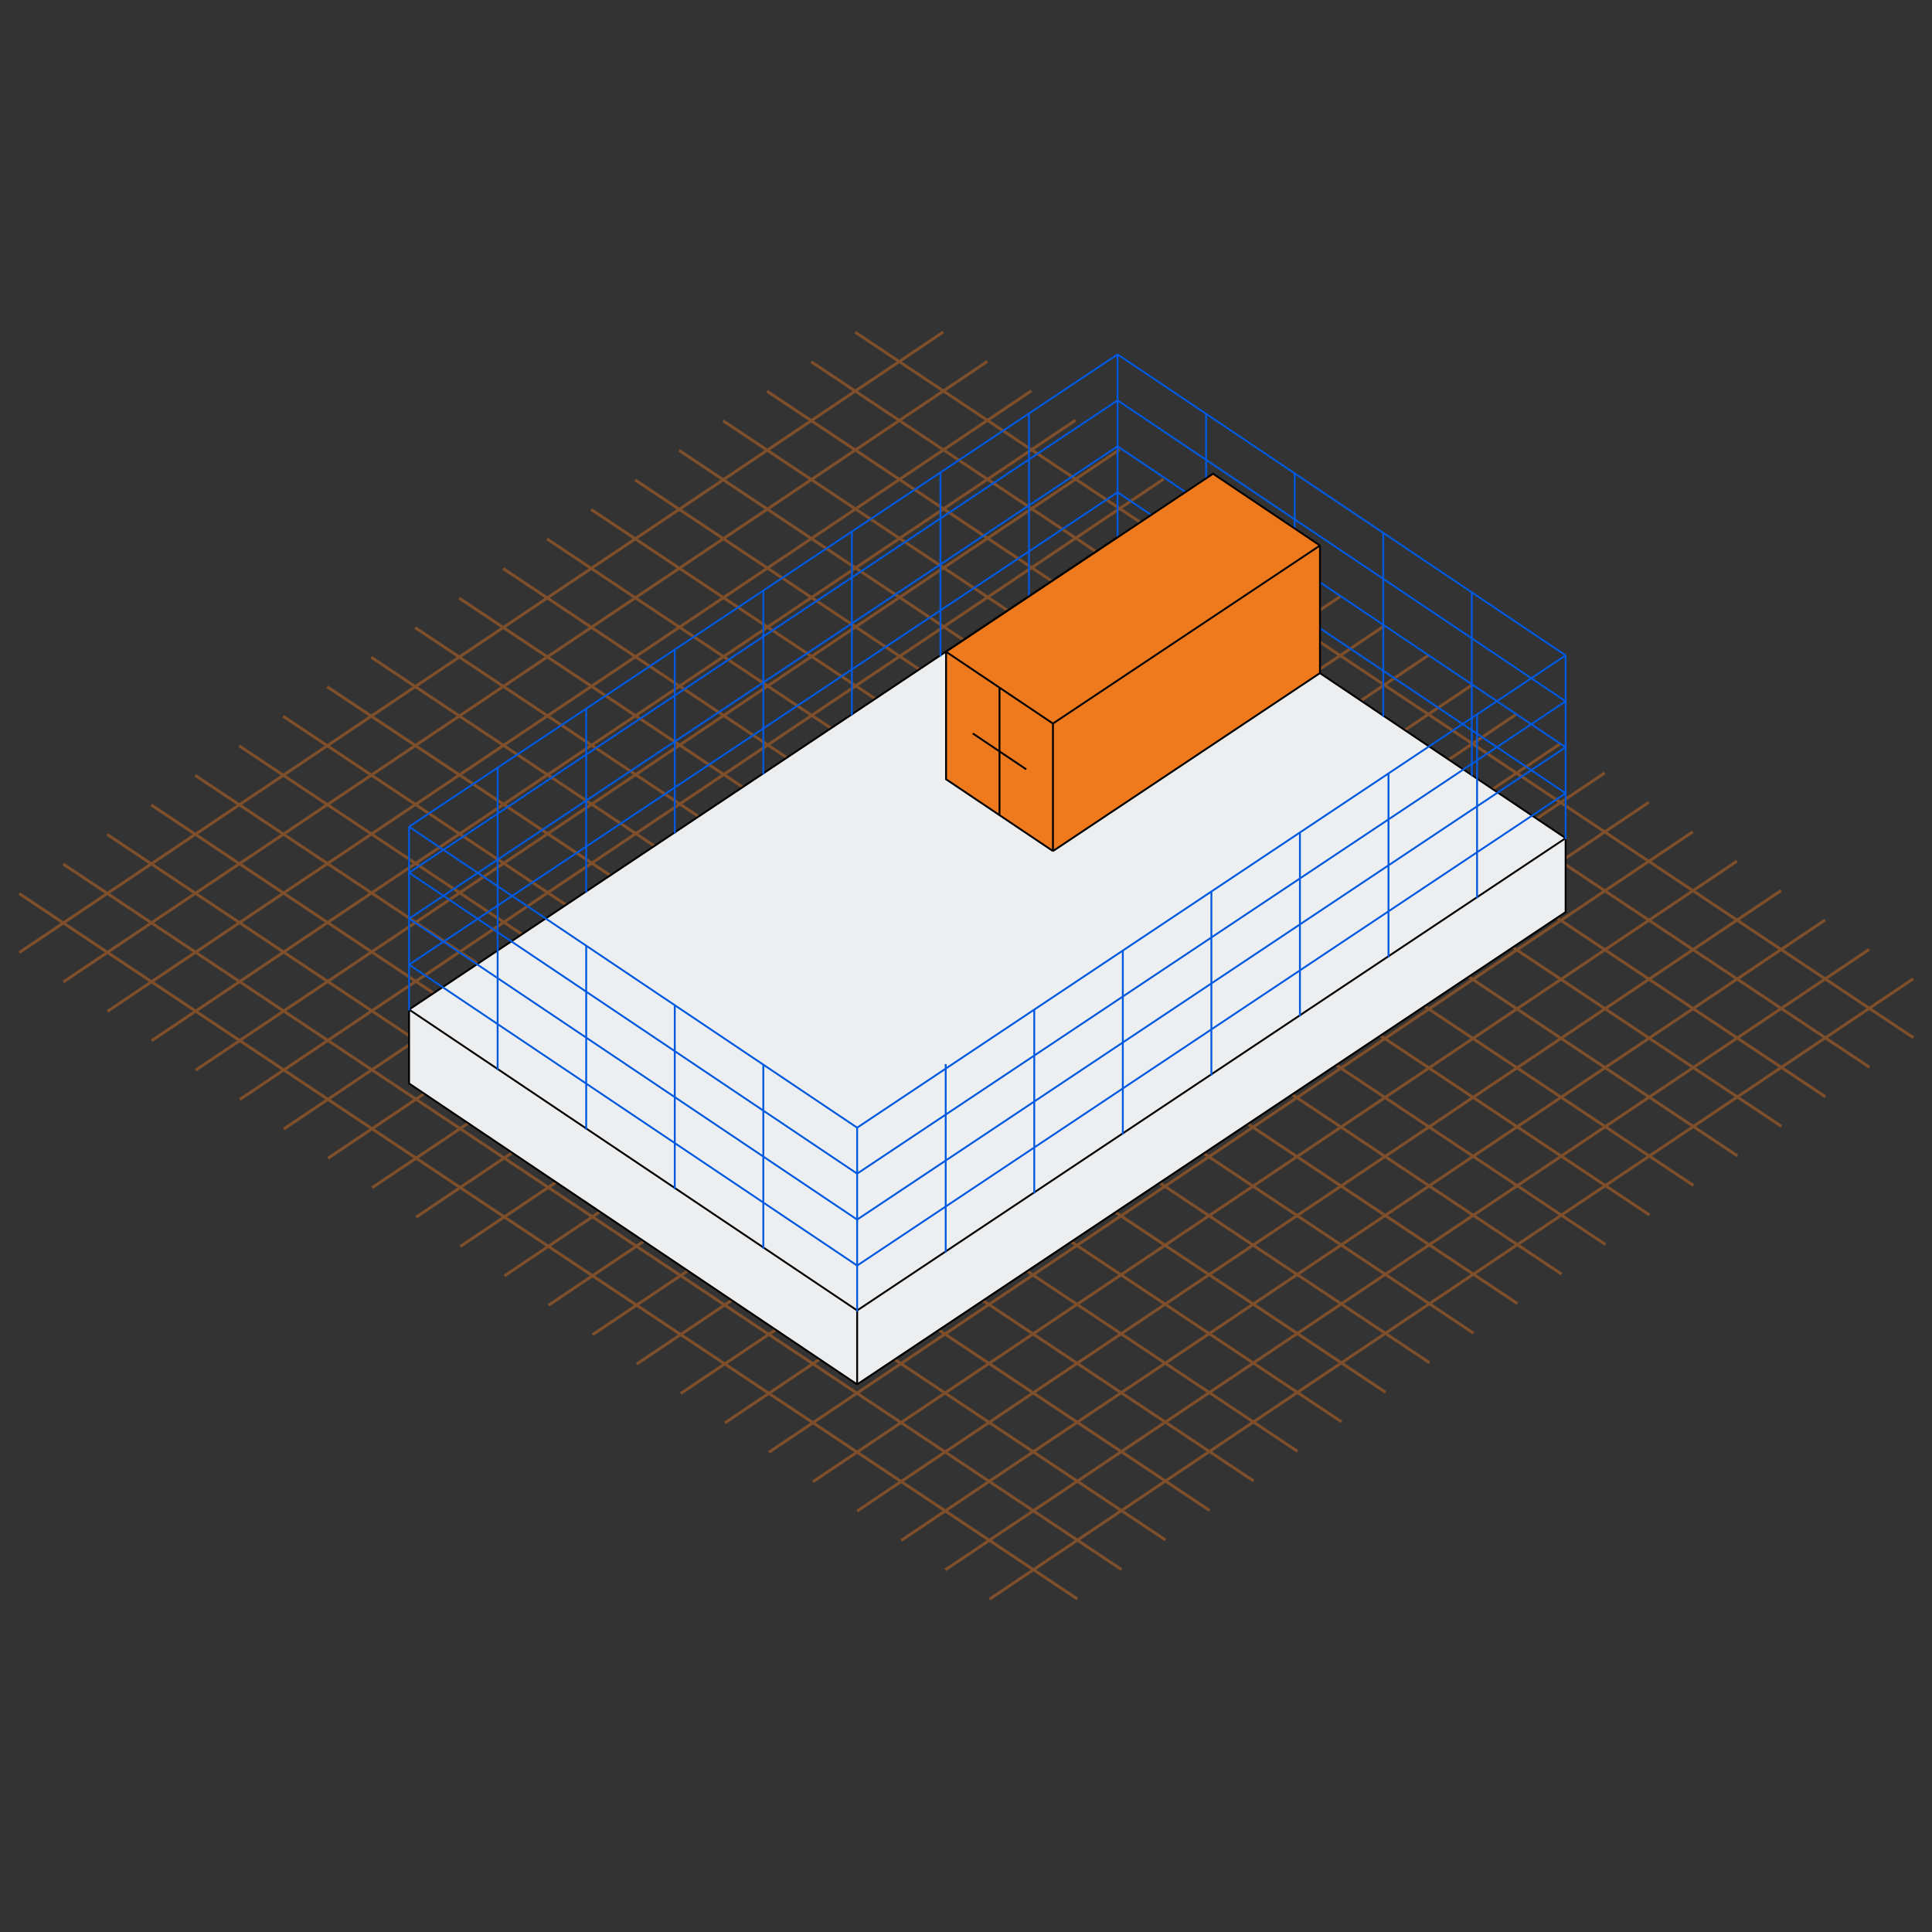 <?xml version="1.0" encoding="UTF-8"?> <svg xmlns="http://www.w3.org/2000/svg" width="180" height="180" viewBox="0 0 180 180" fill="none"><rect x="0" y="0" width="180" height="180" fill="#333333" stroke="none"/> <g clip-path="url(#clip0_41_1445)"> <path d="M149.501 72.015L63.426 129.827M116.635 50.105L30.561 107.916M165.934 82.971L79.859 140.782M133.068 61.06L46.994 118.872M100.202 39.15L14.128 96.961M91.986 33.672L5.911 91.483M108.419 44.627L22.344 102.439M124.852 55.583L38.777 113.394M141.285 66.538L55.21 124.349M157.718 77.493L71.643 135.304M174.151 88.448L88.076 146.26M87.878 30.933L1.803 88.745M96.094 36.411L10.019 94.222M104.311 41.888L18.236 99.7M112.527 47.366L26.452 105.177M120.744 52.844L34.669 110.655M128.96 58.321L42.885 116.133M137.177 63.799L51.102 121.61M145.393 69.277L59.318 127.088M153.61 74.754L67.535 132.566M161.826 80.232L75.751 138.043M170.042 85.71L83.968 143.521M178.259 91.187L92.184 148.999M79.671 30.947L178.268 96.679M75.572 33.7L174.17 99.432M71.473 36.453L170.071 102.185M67.374 39.206L165.972 104.938M63.276 41.959L161.873 107.691M59.177 44.712L157.774 110.444M55.078 47.465L153.676 113.196M50.979 50.218L149.577 115.949M46.88 52.971L145.478 118.702M42.782 55.724L141.379 121.455M38.683 58.476L137.28 124.208M34.584 61.229L133.182 126.961M30.485 63.982L129.083 129.714M26.386 66.735L124.984 132.467M22.288 69.488L120.885 135.22M18.189 72.241L116.786 137.973M14.09 74.994L112.688 140.726M9.991 77.747L108.589 143.479M5.892 80.5L104.49 146.232M1.794 83.253L100.391 148.985" stroke="#EF7A1D" stroke-opacity="0.4" stroke-width="0.271"></path> <path d="M104.121 50.05L145.866 78.088L145.866 84.977L79.858 128.982L38.113 100.944L38.113 94.056L104.121 50.05Z" fill="#ECEEF0"></path> <path d="M38.113 94.056L79.858 122.093M38.113 94.056L104.121 50.05L145.866 78.088M38.113 94.056L38.113 100.944L79.858 128.982M79.858 122.093L145.866 78.088M79.858 122.093L79.858 128.982M145.866 78.088L145.866 84.977L79.858 128.982" stroke="black" stroke-width="0.173"></path> <path d="M38.113 94.153L38.113 89.871M79.858 122.191L79.858 117.909M145.865 78.186L145.865 73.904M104.12 50.148L104.121 45.866M38.113 77.026L38.113 81.308M38.113 77.026L46.364 71.525M38.113 77.026L46.364 82.567M104.121 33.02L104.121 37.302M104.121 33.02L112.372 38.562M104.121 33.02L95.87 38.521M38.113 85.59L38.113 81.308M38.113 85.59L38.113 89.871M38.113 85.59L104.121 41.584M38.113 85.59L79.858 113.627M38.113 81.308L104.121 37.302M38.113 81.308L79.858 109.345M38.113 89.871L104.121 45.866M38.113 89.871L79.858 117.909M104.121 41.584L104.121 37.302M104.121 41.584L104.121 45.866M104.121 41.584L145.865 69.622M104.121 37.302L145.865 65.34M104.121 45.866L145.865 73.904M145.865 61.058L145.865 65.34M145.865 61.058L137.614 66.559M145.865 61.058L137.124 55.187M145.865 69.622L145.865 65.34M145.865 69.622L145.865 73.904M145.865 69.622L79.858 113.627M145.865 65.34L79.858 109.345M145.865 73.904L79.858 117.909M79.858 105.063L79.858 109.345M79.858 105.063L96.359 94.062M79.858 105.063L71.117 99.192M79.858 113.627L79.858 109.345M79.858 113.627L79.858 117.909M112.861 83.061L104.61 88.561M112.861 83.061L112.861 100.189M112.861 83.061L121.112 77.56M96.359 111.19L96.359 94.062M129.363 89.187L129.363 72.059M137.614 83.687L137.614 66.559M121.112 94.688L121.112 77.56M104.61 105.689L104.61 88.561M88.109 116.69L88.109 99.134M96.359 94.062L104.61 88.561M121.112 77.56L129.363 72.059M129.363 72.059L137.614 66.559M137.124 55.187L137.124 72.315M137.124 55.187L128.874 49.645M128.874 49.645L128.873 66.773M128.874 49.645L120.623 44.104M120.623 44.104L120.623 61.232M120.623 44.104L112.372 38.562M112.372 38.562L112.372 55.69M71.117 55.023L79.368 49.522M71.117 55.023L62.865 60.524M71.117 55.023L71.117 72.151M87.618 44.022L95.87 38.521M87.618 44.022L79.368 49.522M87.618 44.022L87.618 61.15M95.87 38.521L95.869 55.649M79.368 49.522L79.368 66.65M54.615 66.024L62.865 60.524M54.615 66.024L46.364 71.525M54.615 66.024L54.615 83.152M62.865 60.524L62.865 77.652M46.364 71.525L46.364 82.567M46.364 88.653L46.364 82.567M46.364 99.695L46.364 82.567M46.364 82.567L54.615 88.109M54.615 105.237L54.615 88.109M54.615 88.109L62.866 93.651M62.866 110.779L62.866 93.651M62.866 93.651L71.117 99.192M71.117 116.32L71.117 99.192" stroke="#0159DF" stroke-width="0.173"></path> <path d="M113.017 44.135L122.979 50.826L122.979 62.707L98.102 79.291L93.121 75.946L88.14 72.6L88.14 60.719L113.017 44.135Z" fill="#F5F5F5"></path> <path d="M113.017 44.135L122.979 50.826L122.979 62.707L98.102 79.291L93.121 75.946L88.14 72.6L88.14 60.719L113.017 44.135Z" fill="#EF7A1D"></path> <path d="M88.14 60.719L113.017 44.135L122.979 50.826M88.14 60.719L88.14 72.6L93.121 75.946M88.14 60.719L93.121 64.065M98.102 67.41L122.979 50.826M98.102 67.41L93.121 64.065M98.102 67.41L98.102 73.351L98.102 79.291M122.979 50.826L122.979 62.707L98.102 79.291M98.102 79.291L93.121 75.946M93.121 75.946L93.121 70.005M93.121 64.065L93.121 70.005M93.121 70.005L95.612 71.678M93.121 70.005L90.631 68.333" stroke="black" stroke-width="0.174"></path> </g> <defs> <clipPath id="clip0_41_1445"> <rect width="180.009" height="180.009" fill="white"></rect> </clipPath> </defs> </svg> 